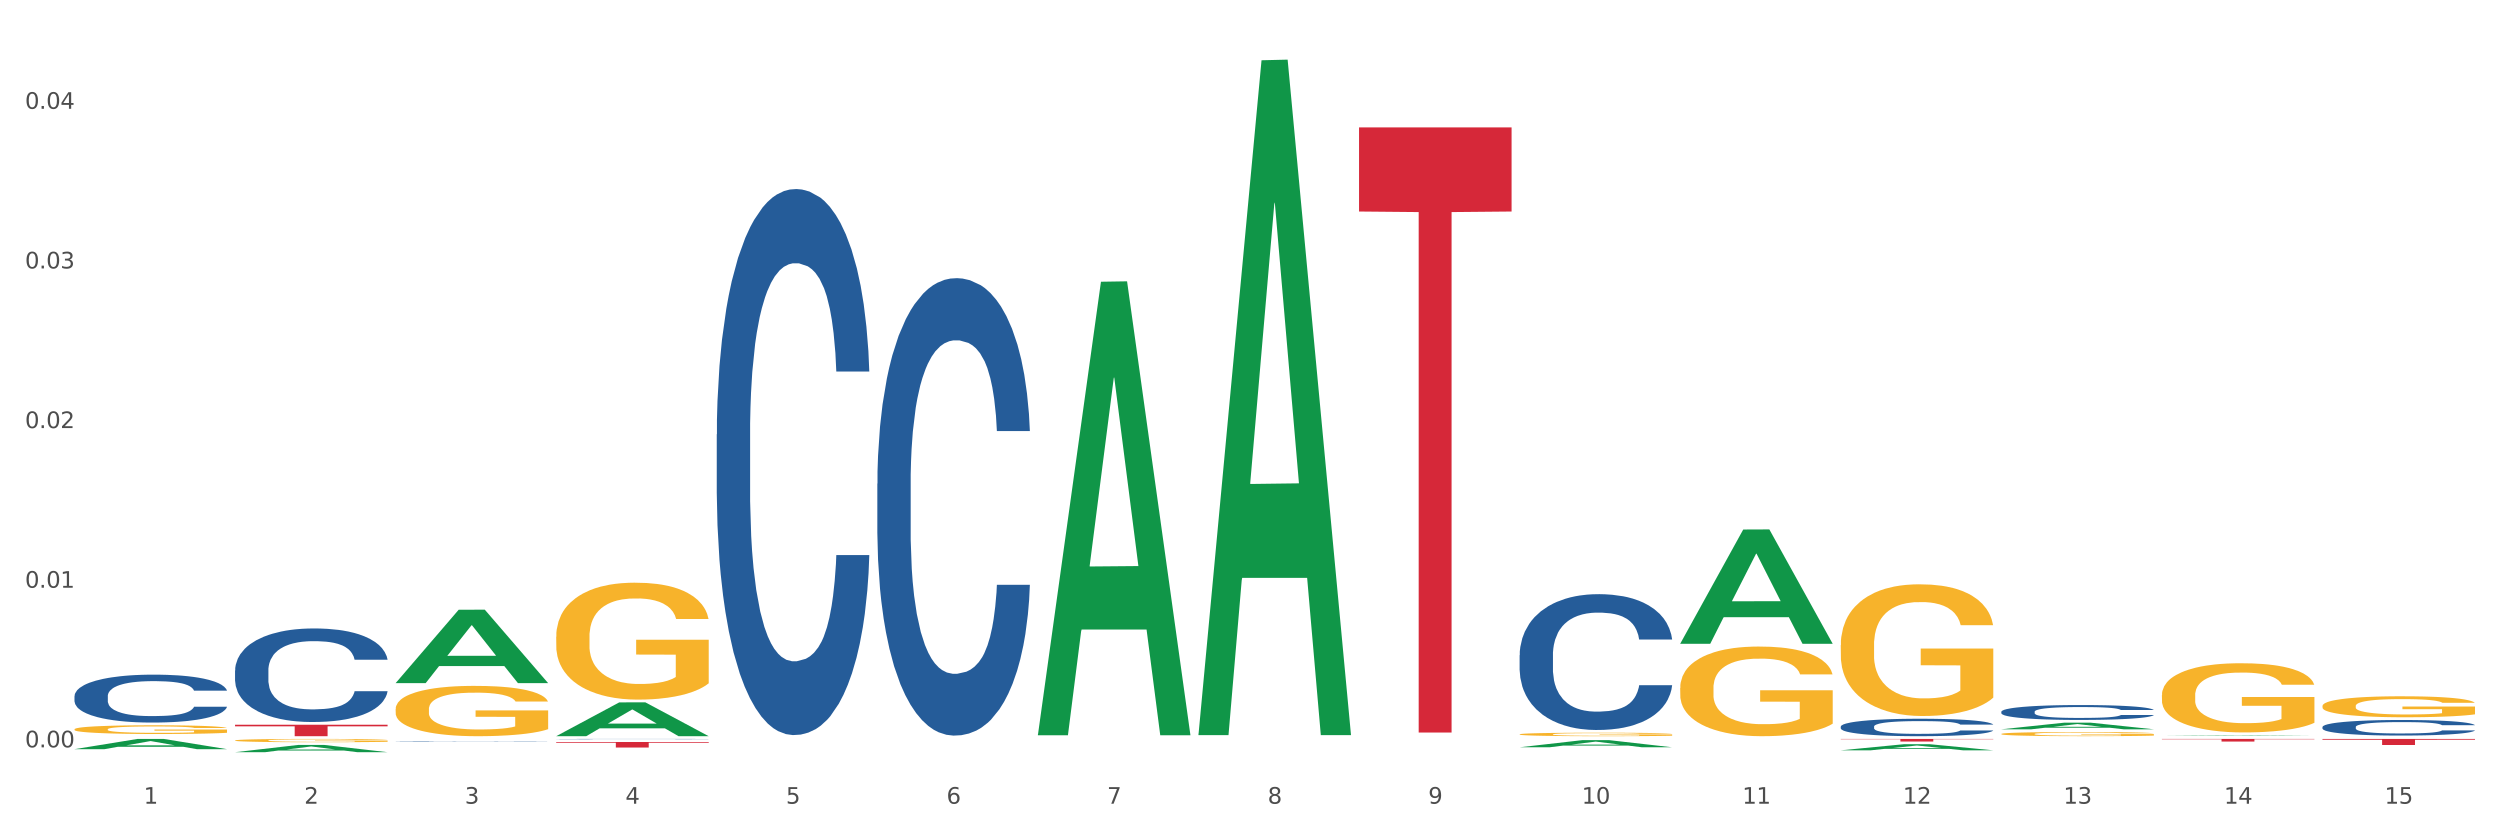 <?xml version="1.0" encoding="utf-8" standalone="no"?>
<!DOCTYPE svg PUBLIC "-//W3C//DTD SVG 1.1//EN"
  "http://www.w3.org/Graphics/SVG/1.1/DTD/svg11.dtd">
<svg xmlns:xlink="http://www.w3.org/1999/xlink" width="1080pt" height="360pt" viewBox="0 0 1080 360" xmlns="http://www.w3.org/2000/svg" version="1.1">
 <rect x="0" y="0" width="1080" height="360" fill="#333333" stroke="none"/>
 <defs>
  <style type="text/css">*{stroke-linejoin: round; stroke-linecap: butt}</style>
 </defs>
 <g id="figure_1">
  <g id="patch_1">
   <path d="M 0 360 
L 1080 360 
L 1080 0 
L 0 0 
z
" style="fill: #ffffff; stroke: #ffffff; stroke-linejoin: miter"/>
  </g>
  <g id="axes_1">
   <g id="matplotlib.axis_1">
    <g id="xtick_1">
     <g id="text_1">
      <!-- 1 -->
      <g style="fill: #4d4d4d" transform="translate(62.07 347.204) scale(0.096 -0.096)">
       <defs>
        <path id="DejaVuSans-31" d="M 794 531 
L 1825 531 
L 1825 4091 
L 703 3866 
L 703 4441 
L 1819 4666 
L 2450 4666 
L 2450 531 
L 3481 531 
L 3481 0 
L 794 0 
L 794 531 
z
" transform="scale(0.016)"/>
       </defs>
       <use xlink:href="#DejaVuSans-31"/>
      </g>
     </g>
    </g>
    <g id="xtick_2">
     <g id="text_2">
      <!-- 2 -->
      <g style="fill: #4d4d4d" transform="translate(131.436 347.204) scale(0.096 -0.096)">
       <defs>
        <path id="DejaVuSans-32" d="M 1228 531 
L 3431 531 
L 3431 0 
L 469 0 
L 469 531 
Q 828 903 1448 1529 
Q 2069 2156 2228 2338 
Q 2531 2678 2651 2914 
Q 2772 3150 2772 3378 
Q 2772 3750 2511 3984 
Q 2250 4219 1831 4219 
Q 1534 4219 1204 4116 
Q 875 4013 500 3803 
L 500 4441 
Q 881 4594 1212 4672 
Q 1544 4750 1819 4750 
Q 2544 4750 2975 4387 
Q 3406 4025 3406 3419 
Q 3406 3131 3298 2873 
Q 3191 2616 2906 2266 
Q 2828 2175 2409 1742 
Q 1991 1309 1228 531 
z
" transform="scale(0.016)"/>
       </defs>
       <use xlink:href="#DejaVuSans-32"/>
      </g>
     </g>
    </g>
    <g id="xtick_3">
     <g id="text_3">
      <!-- 3 -->
      <g style="fill: #4d4d4d" transform="translate(200.802 347.204) scale(0.096 -0.096)">
       <defs>
        <path id="DejaVuSans-33" d="M 2597 2516 
Q 3050 2419 3304 2112 
Q 3559 1806 3559 1356 
Q 3559 666 3084 287 
Q 2609 -91 1734 -91 
Q 1441 -91 1130 -33 
Q 819 25 488 141 
L 488 750 
Q 750 597 1062 519 
Q 1375 441 1716 441 
Q 2309 441 2620 675 
Q 2931 909 2931 1356 
Q 2931 1769 2642 2001 
Q 2353 2234 1838 2234 
L 1294 2234 
L 1294 2753 
L 1863 2753 
Q 2328 2753 2575 2939 
Q 2822 3125 2822 3475 
Q 2822 3834 2567 4026 
Q 2313 4219 1838 4219 
Q 1578 4219 1281 4162 
Q 984 4106 628 3988 
L 628 4550 
Q 988 4650 1302 4700 
Q 1616 4750 1894 4750 
Q 2613 4750 3031 4423 
Q 3450 4097 3450 3541 
Q 3450 3153 3228 2886 
Q 3006 2619 2597 2516 
z
" transform="scale(0.016)"/>
       </defs>
       <use xlink:href="#DejaVuSans-33"/>
      </g>
     </g>
    </g>
    <g id="xtick_4">
     <g id="text_4">
      <!-- 4 -->
      <g style="fill: #4d4d4d" transform="translate(270.169 347.204) scale(0.096 -0.096)">
       <defs>
        <path id="DejaVuSans-34" d="M 2419 4116 
L 825 1625 
L 2419 1625 
L 2419 4116 
z
M 2253 4666 
L 3047 4666 
L 3047 1625 
L 3713 1625 
L 3713 1100 
L 3047 1100 
L 3047 0 
L 2419 0 
L 2419 1100 
L 313 1100 
L 313 1709 
L 2253 4666 
z
" transform="scale(0.016)"/>
       </defs>
       <use xlink:href="#DejaVuSans-34"/>
      </g>
     </g>
    </g>
    <g id="xtick_5">
     <g id="text_5">
      <!-- 5 -->
      <g style="fill: #4d4d4d" transform="translate(339.535 347.204) scale(0.096 -0.096)">
       <defs>
        <path id="DejaVuSans-35" d="M 691 4666 
L 3169 4666 
L 3169 4134 
L 1269 4134 
L 1269 2991 
Q 1406 3038 1543 3061 
Q 1681 3084 1819 3084 
Q 2600 3084 3056 2656 
Q 3513 2228 3513 1497 
Q 3513 744 3044 326 
Q 2575 -91 1722 -91 
Q 1428 -91 1123 -41 
Q 819 9 494 109 
L 494 744 
Q 775 591 1075 516 
Q 1375 441 1709 441 
Q 2250 441 2565 725 
Q 2881 1009 2881 1497 
Q 2881 1984 2565 2268 
Q 2250 2553 1709 2553 
Q 1456 2553 1204 2497 
Q 953 2441 691 2322 
L 691 4666 
z
" transform="scale(0.016)"/>
       </defs>
       <use xlink:href="#DejaVuSans-35"/>
      </g>
     </g>
    </g>
    <g id="xtick_6">
     <g id="text_6">
      <!-- 6 -->
      <g style="fill: #4d4d4d" transform="translate(408.901 347.204) scale(0.096 -0.096)">
       <defs>
        <path id="DejaVuSans-36" d="M 2113 2584 
Q 1688 2584 1439 2293 
Q 1191 2003 1191 1497 
Q 1191 994 1439 701 
Q 1688 409 2113 409 
Q 2538 409 2786 701 
Q 3034 994 3034 1497 
Q 3034 2003 2786 2293 
Q 2538 2584 2113 2584 
z
M 3366 4563 
L 3366 3988 
Q 3128 4100 2886 4159 
Q 2644 4219 2406 4219 
Q 1781 4219 1451 3797 
Q 1122 3375 1075 2522 
Q 1259 2794 1537 2939 
Q 1816 3084 2150 3084 
Q 2853 3084 3261 2657 
Q 3669 2231 3669 1497 
Q 3669 778 3244 343 
Q 2819 -91 2113 -91 
Q 1303 -91 875 529 
Q 447 1150 447 2328 
Q 447 3434 972 4092 
Q 1497 4750 2381 4750 
Q 2619 4750 2861 4703 
Q 3103 4656 3366 4563 
z
" transform="scale(0.016)"/>
       </defs>
       <use xlink:href="#DejaVuSans-36"/>
      </g>
     </g>
    </g>
    <g id="xtick_7">
     <g id="text_7">
      <!-- 7 -->
      <g style="fill: #4d4d4d" transform="translate(478.267 347.204) scale(0.096 -0.096)">
       <defs>
        <path id="DejaVuSans-37" d="M 525 4666 
L 3525 4666 
L 3525 4397 
L 1831 0 
L 1172 0 
L 2766 4134 
L 525 4134 
L 525 4666 
z
" transform="scale(0.016)"/>
       </defs>
       <use xlink:href="#DejaVuSans-37"/>
      </g>
     </g>
    </g>
    <g id="xtick_8">
     <g id="text_8">
      <!-- 8 -->
      <g style="fill: #4d4d4d" transform="translate(547.634 347.204) scale(0.096 -0.096)">
       <defs>
        <path id="DejaVuSans-38" d="M 2034 2216 
Q 1584 2216 1326 1975 
Q 1069 1734 1069 1313 
Q 1069 891 1326 650 
Q 1584 409 2034 409 
Q 2484 409 2743 651 
Q 3003 894 3003 1313 
Q 3003 1734 2745 1975 
Q 2488 2216 2034 2216 
z
M 1403 2484 
Q 997 2584 770 2862 
Q 544 3141 544 3541 
Q 544 4100 942 4425 
Q 1341 4750 2034 4750 
Q 2731 4750 3128 4425 
Q 3525 4100 3525 3541 
Q 3525 3141 3298 2862 
Q 3072 2584 2669 2484 
Q 3125 2378 3379 2068 
Q 3634 1759 3634 1313 
Q 3634 634 3220 271 
Q 2806 -91 2034 -91 
Q 1263 -91 848 271 
Q 434 634 434 1313 
Q 434 1759 690 2068 
Q 947 2378 1403 2484 
z
M 1172 3481 
Q 1172 3119 1398 2916 
Q 1625 2713 2034 2713 
Q 2441 2713 2670 2916 
Q 2900 3119 2900 3481 
Q 2900 3844 2670 4047 
Q 2441 4250 2034 4250 
Q 1625 4250 1398 4047 
Q 1172 3844 1172 3481 
z
" transform="scale(0.016)"/>
       </defs>
       <use xlink:href="#DejaVuSans-38"/>
      </g>
     </g>
    </g>
    <g id="xtick_9">
     <g id="text_9">
      <!-- 9 -->
      <g style="fill: #4d4d4d" transform="translate(617 347.204) scale(0.096 -0.096)">
       <defs>
        <path id="DejaVuSans-39" d="M 703 97 
L 703 672 
Q 941 559 1184 500 
Q 1428 441 1663 441 
Q 2288 441 2617 861 
Q 2947 1281 2994 2138 
Q 2813 1869 2534 1725 
Q 2256 1581 1919 1581 
Q 1219 1581 811 2004 
Q 403 2428 403 3163 
Q 403 3881 828 4315 
Q 1253 4750 1959 4750 
Q 2769 4750 3195 4129 
Q 3622 3509 3622 2328 
Q 3622 1225 3098 567 
Q 2575 -91 1691 -91 
Q 1453 -91 1209 -44 
Q 966 3 703 97 
z
M 1959 2075 
Q 2384 2075 2632 2365 
Q 2881 2656 2881 3163 
Q 2881 3666 2632 3958 
Q 2384 4250 1959 4250 
Q 1534 4250 1286 3958 
Q 1038 3666 1038 3163 
Q 1038 2656 1286 2365 
Q 1534 2075 1959 2075 
z
" transform="scale(0.016)"/>
       </defs>
       <use xlink:href="#DejaVuSans-39"/>
      </g>
     </g>
    </g>
    <g id="xtick_10">
     <g id="text_10">
      <!-- 10 -->
      <g style="fill: #4d4d4d" transform="translate(683.312 347.204) scale(0.096 -0.096)">
       <defs>
        <path id="DejaVuSans-30" d="M 2034 4250 
Q 1547 4250 1301 3770 
Q 1056 3291 1056 2328 
Q 1056 1369 1301 889 
Q 1547 409 2034 409 
Q 2525 409 2770 889 
Q 3016 1369 3016 2328 
Q 3016 3291 2770 3770 
Q 2525 4250 2034 4250 
z
M 2034 4750 
Q 2819 4750 3233 4129 
Q 3647 3509 3647 2328 
Q 3647 1150 3233 529 
Q 2819 -91 2034 -91 
Q 1250 -91 836 529 
Q 422 1150 422 2328 
Q 422 3509 836 4129 
Q 1250 4750 2034 4750 
z
" transform="scale(0.016)"/>
       </defs>
       <use xlink:href="#DejaVuSans-31"/>
       <use xlink:href="#DejaVuSans-30" transform="translate(63.623 0)"/>
      </g>
     </g>
    </g>
    <g id="xtick_11">
     <g id="text_11">
      <!-- 11 -->
      <g style="fill: #4d4d4d" transform="translate(752.678 347.204) scale(0.096 -0.096)">
       <use xlink:href="#DejaVuSans-31"/>
       <use xlink:href="#DejaVuSans-31" transform="translate(63.623 0)"/>
      </g>
     </g>
    </g>
    <g id="xtick_12">
     <g id="text_12">
      <!-- 12 -->
      <g style="fill: #4d4d4d" transform="translate(822.044 347.204) scale(0.096 -0.096)">
       <use xlink:href="#DejaVuSans-31"/>
       <use xlink:href="#DejaVuSans-32" transform="translate(63.623 0)"/>
      </g>
     </g>
    </g>
    <g id="xtick_13">
     <g id="text_13">
      <!-- 13 -->
      <g style="fill: #4d4d4d" transform="translate(891.411 347.204) scale(0.096 -0.096)">
       <use xlink:href="#DejaVuSans-31"/>
       <use xlink:href="#DejaVuSans-33" transform="translate(63.623 0)"/>
      </g>
     </g>
    </g>
    <g id="xtick_14">
     <g id="text_14">
      <!-- 14 -->
      <g style="fill: #4d4d4d" transform="translate(960.777 347.204) scale(0.096 -0.096)">
       <use xlink:href="#DejaVuSans-31"/>
       <use xlink:href="#DejaVuSans-34" transform="translate(63.623 0)"/>
      </g>
     </g>
    </g>
    <g id="xtick_15">
     <g id="text_15">
      <!-- 15 -->
      <g style="fill: #4d4d4d" transform="translate(1030.143 347.204) scale(0.096 -0.096)">
       <use xlink:href="#DejaVuSans-31"/>
       <use xlink:href="#DejaVuSans-35" transform="translate(63.623 0)"/>
      </g>
     </g>
    </g>
    <g id="xtick_16"/>
    <g id="xtick_17"/>
    <g id="xtick_18"/>
    <g id="xtick_19"/>
    <g id="xtick_20"/>
    <g id="xtick_21"/>
    <g id="xtick_22"/>
    <g id="xtick_23"/>
    <g id="xtick_24"/>
    <g id="xtick_25"/>
    <g id="xtick_26"/>
    <g id="xtick_27"/>
    <g id="xtick_28"/>
    <g id="xtick_29"/>
   </g>
   <g id="matplotlib.axis_2">
    <g id="ytick_1">
     <g id="text_16">
      <!-- 0.00 -->
      <g style="fill: #4d4d4d" transform="translate(10.8 322.86) scale(0.096 -0.096)">
       <defs>
        <path id="DejaVuSans-2e" d="M 684 794 
L 1344 794 
L 1344 0 
L 684 0 
L 684 794 
z
" transform="scale(0.016)"/>
       </defs>
       <use xlink:href="#DejaVuSans-30"/>
       <use xlink:href="#DejaVuSans-2e" transform="translate(63.623 0)"/>
       <use xlink:href="#DejaVuSans-30" transform="translate(95.41 0)"/>
       <use xlink:href="#DejaVuSans-30" transform="translate(159.033 0)"/>
      </g>
     </g>
    </g>
    <g id="ytick_2">
     <g id="text_17">
      <!-- 0.01 -->
      <g style="fill: #4d4d4d" transform="translate(10.8 253.897) scale(0.096 -0.096)">
       <use xlink:href="#DejaVuSans-30"/>
       <use xlink:href="#DejaVuSans-2e" transform="translate(63.623 0)"/>
       <use xlink:href="#DejaVuSans-30" transform="translate(95.41 0)"/>
       <use xlink:href="#DejaVuSans-31" transform="translate(159.033 0)"/>
      </g>
     </g>
    </g>
    <g id="ytick_3">
     <g id="text_18">
      <!-- 0.02 -->
      <g style="fill: #4d4d4d" transform="translate(10.8 184.933) scale(0.096 -0.096)">
       <use xlink:href="#DejaVuSans-30"/>
       <use xlink:href="#DejaVuSans-2e" transform="translate(63.623 0)"/>
       <use xlink:href="#DejaVuSans-30" transform="translate(95.41 0)"/>
       <use xlink:href="#DejaVuSans-32" transform="translate(159.033 0)"/>
      </g>
     </g>
    </g>
    <g id="ytick_4">
     <g id="text_19">
      <!-- 0.03 -->
      <g style="fill: #4d4d4d" transform="translate(10.8 115.97) scale(0.096 -0.096)">
       <use xlink:href="#DejaVuSans-30"/>
       <use xlink:href="#DejaVuSans-2e" transform="translate(63.623 0)"/>
       <use xlink:href="#DejaVuSans-30" transform="translate(95.41 0)"/>
       <use xlink:href="#DejaVuSans-33" transform="translate(159.033 0)"/>
      </g>
     </g>
    </g>
    <g id="ytick_5">
     <g id="text_20">
      <!-- 0.04 -->
      <g style="fill: #4d4d4d" transform="translate(10.8 47.006) scale(0.096 -0.096)">
       <use xlink:href="#DejaVuSans-30"/>
       <use xlink:href="#DejaVuSans-2e" transform="translate(63.623 0)"/>
       <use xlink:href="#DejaVuSans-30" transform="translate(95.41 0)"/>
       <use xlink:href="#DejaVuSans-34" transform="translate(159.033 0)"/>
      </g>
     </g>
    </g>
    <g id="ytick_6"/>
    <g id="ytick_7"/>
    <g id="ytick_8"/>
    <g id="ytick_9"/>
   </g>
   <g id="PolyCollection_1">
    <path d="M 32.175 323.634 
L 32.243 323.629 
L 59.417 319.217 
L 70.695 319.213 
L 98.073 323.642 
L 85.029 323.642 
L 79.119 322.611 
L 51.061 322.611 
L 50.857 322.627 
L 45.151 323.642 
L 32.175 323.642 
L 32.175 323.634 
L 54.594 321.995 
L 75.586 321.991 
L 65.192 320.157 
L 65.056 320.149 
L 64.92 320.161 
L 54.526 321.991 
L 54.594 321.995 
L 32.175 323.634 
z
" clip-path="url(#p5c011c7311)" style="fill: #109648"/>
    <path d="M 240.274 275.064 
L 240.351 275.018 
L 240.351 273.357 
L 240.507 271.927 
L 241.285 268.466 
L 242.452 265.606 
L 243.308 264.083 
L 244.164 262.838 
L 245.175 261.592 
L 246.42 260.3 
L 248.676 258.409 
L 250.077 257.44 
L 251.788 256.425 
L 254.9 254.948 
L 257.157 254.118 
L 259.491 253.426 
L 263.303 252.595 
L 265.793 252.226 
L 268.438 251.949 
L 271.628 251.765 
L 274.04 251.719 
L 279.33 251.857 
L 283.843 252.272 
L 286.021 252.595 
L 288.822 253.149 
L 290.3 253.518 
L 292.712 254.256 
L 295.202 255.225 
L 296.913 256.056 
L 299.481 257.624 
L 301.426 259.193 
L 303.215 261.131 
L 304.149 262.469 
L 304.849 263.714 
L 305.471 265.145 
L 306.094 267.405 
L 292.089 267.405 
L 291.545 265.79 
L 290.689 264.268 
L 289.444 262.792 
L 288.355 261.869 
L 286.488 260.715 
L 284.776 259.977 
L 282.987 259.424 
L 280.808 258.962 
L 279.097 258.731 
L 276.685 258.547 
L 271.939 258.593 
L 268.749 258.962 
L 266.571 259.424 
L 265.17 259.839 
L 263.925 260.3 
L 262.525 260.946 
L 260.891 261.915 
L 259.724 262.792 
L 258.557 263.899 
L 257.623 265.006 
L 256.768 266.298 
L 256.067 267.682 
L 255.523 269.112 
L 255.056 270.866 
L 254.667 273.772 
L 254.667 280.093 
L 254.823 281.523 
L 255.212 283.415 
L 255.678 284.845 
L 256.456 286.552 
L 257.157 287.706 
L 258.479 289.367 
L 259.957 290.751 
L 261.124 291.627 
L 262.291 292.366 
L 264.314 293.381 
L 266.571 294.211 
L 268.516 294.719 
L 271.161 295.18 
L 272.95 295.364 
L 274.506 295.457 
L 278.319 295.457 
L 281.042 295.318 
L 284.076 294.995 
L 286.41 294.58 
L 288.355 294.073 
L 290.533 293.242 
L 291.934 292.458 
L 291.934 282.815 
L 274.818 282.769 
L 274.818 276.356 
L 306.172 276.356 
L 306.172 295.18 
L 304.849 296.149 
L 303.371 297.025 
L 301.815 297.81 
L 299.481 298.779 
L 296.68 299.701 
L 294.19 300.347 
L 291.545 300.901 
L 288.433 301.408 
L 284.387 301.87 
L 281.897 302.054 
L 278.785 302.193 
L 275.129 302.239 
L 271.939 302.147 
L 268.827 301.916 
L 265.559 301.501 
L 262.369 300.901 
L 259.957 300.301 
L 257.546 299.563 
L 254.978 298.594 
L 252.955 297.671 
L 251.399 296.841 
L 249.688 295.78 
L 247.82 294.396 
L 246.42 293.15 
L 245.175 291.858 
L 243.853 290.197 
L 242.919 288.767 
L 241.985 286.967 
L 241.441 285.629 
L 240.818 283.553 
L 240.351 280.647 
L 240.274 275.064 
z
" clip-path="url(#p5c011c7311)" style="fill: #f7b32b"/>
    <path d="M 656.471 317.228 
L 656.549 317.226 
L 656.549 317.177 
L 656.704 317.134 
L 657.482 317.031 
L 658.649 316.945 
L 659.505 316.9 
L 660.361 316.863 
L 661.372 316.825 
L 662.617 316.787 
L 664.874 316.73 
L 666.274 316.701 
L 667.986 316.671 
L 671.098 316.627 
L 673.354 316.602 
L 675.688 316.582 
L 679.5 316.557 
L 681.99 316.546 
L 684.635 316.538 
L 687.825 316.532 
L 690.237 316.531 
L 695.527 316.535 
L 700.04 316.547 
L 702.218 316.557 
L 705.019 316.573 
L 706.497 316.584 
L 708.909 316.606 
L 711.399 316.635 
L 713.111 316.66 
L 715.678 316.707 
L 717.623 316.754 
L 719.412 316.812 
L 720.346 316.852 
L 721.046 316.889 
L 721.669 316.932 
L 722.291 316.999 
L 708.287 316.999 
L 707.742 316.951 
L 706.886 316.905 
L 705.642 316.861 
L 704.552 316.834 
L 702.685 316.799 
L 700.973 316.777 
L 699.184 316.761 
L 697.006 316.747 
L 695.294 316.74 
L 692.882 316.735 
L 688.136 316.736 
L 684.946 316.747 
L 682.768 316.761 
L 681.367 316.773 
L 680.123 316.787 
L 678.722 316.806 
L 677.088 316.835 
L 675.921 316.861 
L 674.754 316.894 
L 673.821 316.927 
L 672.965 316.966 
L 672.265 317.007 
L 671.72 317.05 
L 671.253 317.102 
L 670.864 317.189 
L 670.864 317.378 
L 671.02 317.421 
L 671.409 317.477 
L 671.876 317.52 
L 672.654 317.571 
L 673.354 317.605 
L 674.677 317.655 
L 676.155 317.696 
L 677.322 317.722 
L 678.489 317.744 
L 680.512 317.775 
L 682.768 317.799 
L 684.713 317.814 
L 687.358 317.828 
L 689.148 317.834 
L 690.704 317.837 
L 694.516 317.837 
L 697.239 317.832 
L 700.273 317.823 
L 702.607 317.81 
L 704.552 317.795 
L 706.731 317.77 
L 708.131 317.747 
L 708.131 317.459 
L 691.015 317.458 
L 691.015 317.266 
L 722.369 317.266 
L 722.369 317.828 
L 721.046 317.857 
L 719.568 317.883 
L 718.012 317.907 
L 715.678 317.936 
L 712.877 317.963 
L 710.387 317.983 
L 707.742 317.999 
L 704.63 318.014 
L 700.584 318.028 
L 698.095 318.033 
L 694.983 318.038 
L 691.326 318.039 
L 688.136 318.036 
L 685.024 318.029 
L 681.756 318.017 
L 678.567 317.999 
L 676.155 317.981 
L 673.743 317.959 
L 671.175 317.93 
L 669.153 317.903 
L 667.597 317.878 
L 665.885 317.846 
L 664.018 317.805 
L 662.617 317.768 
L 661.372 317.729 
L 660.05 317.679 
L 659.116 317.637 
L 658.183 317.583 
L 657.638 317.543 
L 657.016 317.481 
L 656.549 317.394 
L 656.471 317.228 
z
" clip-path="url(#p5c011c7311)" style="fill: #f7b32b"/>
    <path d="M 725.837 297.205 
L 725.915 297.17 
L 725.915 295.896 
L 726.071 294.8 
L 726.849 292.147 
L 728.016 289.954 
L 728.871 288.787 
L 729.727 287.832 
L 730.739 286.877 
L 731.984 285.886 
L 734.24 284.436 
L 735.64 283.693 
L 737.352 282.915 
L 740.464 281.783 
L 742.72 281.147 
L 745.054 280.616 
L 748.866 279.979 
L 751.356 279.696 
L 754.001 279.484 
L 757.191 279.343 
L 759.603 279.307 
L 764.894 279.413 
L 769.406 279.732 
L 771.585 279.979 
L 774.385 280.404 
L 775.864 280.687 
L 778.275 281.253 
L 780.765 281.996 
L 782.477 282.632 
L 785.044 283.835 
L 786.989 285.037 
L 788.779 286.523 
L 789.712 287.549 
L 790.412 288.504 
L 791.035 289.6 
L 791.657 291.334 
L 777.653 291.334 
L 777.108 290.096 
L 776.253 288.928 
L 775.008 287.796 
L 773.919 287.089 
L 772.051 286.205 
L 770.34 285.639 
L 768.55 285.214 
L 766.372 284.861 
L 764.66 284.684 
L 762.248 284.542 
L 757.502 284.578 
L 754.313 284.861 
L 752.134 285.214 
L 750.734 285.533 
L 749.489 285.886 
L 748.088 286.382 
L 746.455 287.124 
L 745.288 287.796 
L 744.121 288.645 
L 743.187 289.494 
L 742.331 290.485 
L 741.631 291.546 
L 741.086 292.642 
L 740.62 293.986 
L 740.23 296.215 
L 740.23 301.061 
L 740.386 302.157 
L 740.775 303.607 
L 741.242 304.704 
L 742.02 306.013 
L 742.72 306.897 
L 744.043 308.17 
L 745.521 309.232 
L 746.688 309.904 
L 747.855 310.47 
L 749.878 311.248 
L 752.134 311.884 
L 754.079 312.273 
L 756.724 312.627 
L 758.514 312.769 
L 760.07 312.839 
L 763.882 312.839 
L 766.605 312.733 
L 769.639 312.486 
L 771.974 312.167 
L 773.919 311.778 
L 776.097 311.142 
L 777.497 310.54 
L 777.497 303.148 
L 760.381 303.112 
L 760.381 298.196 
L 791.735 298.196 
L 791.735 312.627 
L 790.412 313.37 
L 788.934 314.042 
L 787.378 314.643 
L 785.044 315.386 
L 782.243 316.094 
L 779.754 316.589 
L 777.108 317.013 
L 773.996 317.402 
L 769.951 317.756 
L 767.461 317.898 
L 764.349 318.004 
L 760.692 318.039 
L 757.502 317.968 
L 754.39 317.791 
L 751.123 317.473 
L 747.933 317.013 
L 745.521 316.553 
L 743.109 315.987 
L 740.542 315.245 
L 738.519 314.537 
L 736.963 313.901 
L 735.251 313.087 
L 733.384 312.026 
L 731.984 311.071 
L 730.739 310.08 
L 729.416 308.807 
L 728.482 307.711 
L 727.549 306.331 
L 727.004 305.305 
L 726.382 303.714 
L 725.915 301.485 
L 725.837 297.205 
z
" clip-path="url(#p5c011c7311)" style="fill: #f7b32b"/>
    <path d="M 795.203 278.712 
L 795.281 278.66 
L 795.281 276.789 
L 795.437 275.178 
L 796.215 271.281 
L 797.382 268.059 
L 798.238 266.344 
L 799.094 264.941 
L 800.105 263.537 
L 801.35 262.082 
L 803.606 259.952 
L 805.006 258.86 
L 806.718 257.717 
L 809.83 256.054 
L 812.086 255.119 
L 814.42 254.339 
L 818.233 253.404 
L 820.722 252.988 
L 823.368 252.676 
L 826.557 252.468 
L 828.969 252.416 
L 834.26 252.572 
L 838.772 253.04 
L 840.951 253.404 
L 843.752 254.027 
L 845.23 254.443 
L 847.642 255.274 
L 850.131 256.366 
L 851.843 257.301 
L 854.41 259.068 
L 856.355 260.835 
L 858.145 263.018 
L 859.078 264.525 
L 859.779 265.928 
L 860.401 267.539 
L 861.024 270.085 
L 847.019 270.085 
L 846.475 268.267 
L 845.619 266.552 
L 844.374 264.889 
L 843.285 263.849 
L 841.418 262.55 
L 839.706 261.719 
L 837.916 261.095 
L 835.738 260.575 
L 834.026 260.315 
L 831.615 260.108 
L 826.869 260.159 
L 823.679 260.575 
L 821.5 261.095 
L 820.1 261.563 
L 818.855 262.082 
L 817.455 262.81 
L 815.821 263.901 
L 814.654 264.889 
L 813.487 266.136 
L 812.553 267.383 
L 811.697 268.838 
L 810.997 270.397 
L 810.453 272.008 
L 809.986 273.983 
L 809.597 277.257 
L 809.597 284.377 
L 809.752 285.988 
L 810.141 288.119 
L 810.608 289.73 
L 811.386 291.652 
L 812.086 292.952 
L 813.409 294.822 
L 814.887 296.382 
L 816.054 297.369 
L 817.221 298.2 
L 819.244 299.344 
L 821.5 300.279 
L 823.445 300.851 
L 826.091 301.37 
L 827.88 301.578 
L 829.436 301.682 
L 833.248 301.682 
L 835.971 301.526 
L 839.006 301.163 
L 841.34 300.695 
L 843.285 300.123 
L 845.463 299.188 
L 846.864 298.304 
L 846.864 287.443 
L 829.747 287.391 
L 829.747 280.167 
L 861.101 280.167 
L 861.101 301.37 
L 859.779 302.462 
L 858.3 303.449 
L 856.744 304.333 
L 854.41 305.424 
L 851.61 306.463 
L 849.12 307.191 
L 846.475 307.815 
L 843.363 308.386 
L 839.317 308.906 
L 836.827 309.114 
L 833.715 309.27 
L 830.059 309.322 
L 826.869 309.218 
L 823.757 308.958 
L 820.489 308.49 
L 817.299 307.815 
L 814.887 307.139 
L 812.475 306.307 
L 809.908 305.216 
L 807.885 304.177 
L 806.329 303.241 
L 804.617 302.046 
L 802.75 300.487 
L 801.35 299.084 
L 800.105 297.629 
L 798.782 295.758 
L 797.849 294.147 
L 796.915 292.12 
L 796.37 290.613 
L 795.748 288.274 
L 795.281 285 
L 795.203 278.712 
z
" clip-path="url(#p5c011c7311)" style="fill: #f7b32b"/>
    <path d="M 864.57 317.062 
L 864.647 317.061 
L 864.647 317.002 
L 864.803 316.951 
L 865.581 316.828 
L 866.748 316.727 
L 867.604 316.673 
L 868.46 316.629 
L 869.471 316.585 
L 870.716 316.539 
L 872.972 316.472 
L 874.373 316.437 
L 876.084 316.401 
L 879.196 316.349 
L 881.453 316.319 
L 883.787 316.295 
L 887.599 316.265 
L 890.089 316.252 
L 892.734 316.242 
L 895.924 316.236 
L 898.336 316.234 
L 903.626 316.239 
L 908.139 316.254 
L 910.317 316.265 
L 913.118 316.285 
L 914.596 316.298 
L 917.008 316.324 
L 919.498 316.359 
L 921.209 316.388 
L 923.777 316.444 
L 925.722 316.499 
L 927.511 316.568 
L 928.445 316.616 
L 929.145 316.66 
L 929.767 316.711 
L 930.39 316.791 
L 916.385 316.791 
L 915.841 316.733 
L 914.985 316.679 
L 913.74 316.627 
L 912.651 316.594 
L 910.784 316.553 
L 909.072 316.527 
L 907.283 316.508 
L 905.104 316.491 
L 903.393 316.483 
L 900.981 316.477 
L 896.235 316.478 
L 893.045 316.491 
L 890.867 316.508 
L 889.466 316.522 
L 888.221 316.539 
L 886.821 316.562 
L 885.187 316.596 
L 884.02 316.627 
L 882.853 316.666 
L 881.919 316.706 
L 881.064 316.751 
L 880.363 316.801 
L 879.819 316.851 
L 879.352 316.913 
L 878.963 317.017 
L 878.963 317.241 
L 879.119 317.292 
L 879.508 317.359 
L 879.974 317.409 
L 880.752 317.47 
L 881.453 317.511 
L 882.775 317.57 
L 884.253 317.619 
L 885.42 317.65 
L 886.587 317.676 
L 888.61 317.712 
L 890.867 317.742 
L 892.812 317.76 
L 895.457 317.776 
L 897.246 317.783 
L 898.802 317.786 
L 902.615 317.786 
L 905.338 317.781 
L 908.372 317.769 
L 910.706 317.755 
L 912.651 317.737 
L 914.829 317.707 
L 916.23 317.679 
L 916.23 317.337 
L 899.114 317.336 
L 899.114 317.108 
L 930.468 317.108 
L 930.468 317.776 
L 929.145 317.81 
L 927.667 317.841 
L 926.111 317.869 
L 923.777 317.904 
L 920.976 317.936 
L 918.486 317.959 
L 915.841 317.979 
L 912.729 317.997 
L 908.683 318.013 
L 906.193 318.02 
L 903.081 318.025 
L 899.425 318.026 
L 896.235 318.023 
L 893.123 318.015 
L 889.855 318 
L 886.665 317.979 
L 884.253 317.958 
L 881.842 317.931 
L 879.274 317.897 
L 877.251 317.864 
L 875.695 317.835 
L 873.984 317.797 
L 872.116 317.748 
L 870.716 317.704 
L 869.471 317.658 
L 868.149 317.599 
L 867.215 317.548 
L 866.281 317.485 
L 865.737 317.437 
L 865.114 317.364 
L 864.647 317.26 
L 864.57 317.062 
z
" clip-path="url(#p5c011c7311)" style="fill: #f7b32b"/>
    <path d="M 933.936 300.334 
L 934.014 300.306 
L 934.014 299.324 
L 934.169 298.477 
L 934.947 296.43 
L 936.114 294.738 
L 936.97 293.837 
L 937.826 293.1 
L 938.837 292.363 
L 940.082 291.599 
L 942.338 290.48 
L 943.739 289.906 
L 945.45 289.306 
L 948.563 288.432 
L 950.819 287.941 
L 953.153 287.532 
L 956.965 287.04 
L 959.455 286.822 
L 962.1 286.658 
L 965.29 286.549 
L 967.702 286.522 
L 972.992 286.604 
L 977.505 286.849 
L 979.683 287.04 
L 982.484 287.368 
L 983.962 287.586 
L 986.374 288.023 
L 988.864 288.596 
L 990.575 289.087 
L 993.143 290.016 
L 995.088 290.944 
L 996.877 292.09 
L 997.811 292.882 
L 998.511 293.619 
L 999.134 294.465 
L 999.756 295.802 
L 985.752 295.802 
L 985.207 294.847 
L 984.351 293.946 
L 983.106 293.073 
L 982.017 292.527 
L 980.15 291.844 
L 978.438 291.408 
L 976.649 291.08 
L 974.47 290.807 
L 972.759 290.671 
L 970.347 290.561 
L 965.601 290.589 
L 962.411 290.807 
L 960.233 291.08 
L 958.832 291.326 
L 957.588 291.599 
L 956.187 291.981 
L 954.553 292.554 
L 953.386 293.073 
L 952.219 293.728 
L 951.286 294.383 
L 950.43 295.147 
L 949.73 295.966 
L 949.185 296.812 
L 948.718 297.85 
L 948.329 299.569 
L 948.329 303.309 
L 948.485 304.155 
L 948.874 305.274 
L 949.341 306.12 
L 950.119 307.13 
L 950.819 307.813 
L 952.141 308.795 
L 953.62 309.614 
L 954.787 310.133 
L 955.954 310.57 
L 957.977 311.17 
L 960.233 311.661 
L 962.178 311.962 
L 964.823 312.235 
L 966.613 312.344 
L 968.169 312.398 
L 971.981 312.398 
L 974.704 312.317 
L 977.738 312.126 
L 980.072 311.88 
L 982.017 311.58 
L 984.196 311.088 
L 985.596 310.624 
L 985.596 304.919 
L 968.48 304.892 
L 968.48 301.098 
L 999.834 301.098 
L 999.834 312.235 
L 998.511 312.808 
L 997.033 313.327 
L 995.477 313.791 
L 993.143 314.364 
L 990.342 314.91 
L 987.852 315.292 
L 985.207 315.619 
L 982.095 315.92 
L 978.049 316.193 
L 975.56 316.302 
L 972.448 316.384 
L 968.791 316.411 
L 965.601 316.356 
L 962.489 316.22 
L 959.221 315.974 
L 956.032 315.619 
L 953.62 315.265 
L 951.208 314.828 
L 948.64 314.255 
L 946.618 313.709 
L 945.061 313.217 
L 943.35 312.59 
L 941.483 311.771 
L 940.082 311.034 
L 938.837 310.269 
L 937.515 309.287 
L 936.581 308.441 
L 935.648 307.376 
L 935.103 306.584 
L 934.48 305.356 
L 934.014 303.636 
L 933.936 300.334 
z
" clip-path="url(#p5c011c7311)" style="fill: #f7b32b"/>
    <path d="M 1003.302 304.982 
L 1003.38 304.974 
L 1003.38 304.676 
L 1003.535 304.419 
L 1004.314 303.798 
L 1005.481 303.285 
L 1006.336 303.012 
L 1007.192 302.788 
L 1008.204 302.564 
L 1009.448 302.333 
L 1011.705 301.993 
L 1013.105 301.819 
L 1014.817 301.637 
L 1017.929 301.372 
L 1020.185 301.223 
L 1022.519 301.099 
L 1026.331 300.95 
L 1028.821 300.884 
L 1031.466 300.834 
L 1034.656 300.801 
L 1037.068 300.793 
L 1042.358 300.817 
L 1046.871 300.892 
L 1049.049 300.95 
L 1051.85 301.049 
L 1053.328 301.115 
L 1055.74 301.248 
L 1058.23 301.422 
L 1059.942 301.571 
L 1062.509 301.852 
L 1064.454 302.134 
L 1066.244 302.482 
L 1067.177 302.722 
L 1067.877 302.945 
L 1068.5 303.202 
L 1069.122 303.608 
L 1055.118 303.608 
L 1054.573 303.318 
L 1053.717 303.045 
L 1052.473 302.78 
L 1051.383 302.614 
L 1049.516 302.407 
L 1047.805 302.275 
L 1046.015 302.175 
L 1043.837 302.093 
L 1042.125 302.051 
L 1039.713 302.018 
L 1034.967 302.026 
L 1031.777 302.093 
L 1029.599 302.175 
L 1028.199 302.25 
L 1026.954 302.333 
L 1025.553 302.449 
L 1023.919 302.622 
L 1022.752 302.78 
L 1021.585 302.978 
L 1020.652 303.177 
L 1019.796 303.409 
L 1019.096 303.657 
L 1018.551 303.914 
L 1018.084 304.229 
L 1017.695 304.75 
L 1017.695 305.885 
L 1017.851 306.141 
L 1018.24 306.481 
L 1018.707 306.738 
L 1019.485 307.044 
L 1020.185 307.251 
L 1021.508 307.549 
L 1022.986 307.797 
L 1024.153 307.955 
L 1025.32 308.087 
L 1027.343 308.269 
L 1029.599 308.418 
L 1031.544 308.509 
L 1034.189 308.592 
L 1035.979 308.625 
L 1037.535 308.642 
L 1041.347 308.642 
L 1044.07 308.617 
L 1047.104 308.559 
L 1049.438 308.485 
L 1051.383 308.394 
L 1053.562 308.245 
L 1054.962 308.104 
L 1054.962 306.373 
L 1037.846 306.365 
L 1037.846 305.214 
L 1069.2 305.214 
L 1069.2 308.592 
L 1067.877 308.766 
L 1066.399 308.923 
L 1064.843 309.064 
L 1062.509 309.238 
L 1059.708 309.404 
L 1057.219 309.52 
L 1054.573 309.619 
L 1051.461 309.71 
L 1047.416 309.793 
L 1044.926 309.826 
L 1041.814 309.851 
L 1038.157 309.859 
L 1034.967 309.843 
L 1031.855 309.801 
L 1028.588 309.727 
L 1025.398 309.619 
L 1022.986 309.511 
L 1020.574 309.379 
L 1018.007 309.205 
L 1015.984 309.039 
L 1014.428 308.89 
L 1012.716 308.7 
L 1010.849 308.452 
L 1009.448 308.228 
L 1008.204 307.996 
L 1006.881 307.698 
L 1005.947 307.441 
L 1005.014 307.118 
L 1004.469 306.878 
L 1003.847 306.506 
L 1003.38 305.984 
L 1003.302 304.982 
z
" clip-path="url(#p5c011c7311)" style="fill: #f7b32b"/>
    <path d="M 933.936 319.213 
L 999.834 319.213 
L 999.834 319.371 
L 973.912 319.372 
L 973.912 320.353 
L 959.702 320.353 
L 959.702 319.372 
L 933.936 319.371 
L 933.936 319.214 
L 933.936 319.213 
z
" clip-path="url(#p5c011c7311)" style="fill: #d62839"/>
    <path d="M 795.203 319.213 
L 861.101 319.213 
L 861.101 319.368 
L 835.179 319.369 
L 835.179 320.329 
L 820.969 320.329 
L 820.969 319.369 
L 795.203 319.368 
L 795.203 319.214 
L 795.203 319.213 
z
" clip-path="url(#p5c011c7311)" style="fill: #d62839"/>
    <path d="M 587.105 55.049 
L 653.003 55.049 
L 653.003 91.375 
L 627.081 91.62 
L 627.081 316.445 
L 612.871 316.445 
L 612.871 91.62 
L 587.105 91.375 
L 587.105 55.295 
L 587.105 55.049 
z
" clip-path="url(#p5c011c7311)" style="fill: #d62839"/>
    <path d="M 240.274 320.541 
L 306.172 320.541 
L 306.172 320.872 
L 280.25 320.874 
L 280.25 322.92 
L 266.039 322.92 
L 266.039 320.874 
L 240.274 320.872 
L 240.274 320.543 
L 240.274 320.541 
z
" clip-path="url(#p5c011c7311)" style="fill: #d62839"/>
    <path d="M 101.541 313.085 
L 167.439 313.085 
L 167.439 313.774 
L 141.517 313.778 
L 141.517 318.039 
L 127.307 318.039 
L 127.307 313.778 
L 101.541 313.774 
L 101.541 313.09 
L 101.541 313.085 
z
" clip-path="url(#p5c011c7311)" style="fill: #d62839"/>
    <path d="M 32.175 315.062 
L 32.253 315.059 
L 32.253 314.935 
L 32.408 314.828 
L 33.186 314.57 
L 34.353 314.357 
L 35.209 314.243 
L 36.065 314.15 
L 37.076 314.057 
L 38.321 313.961 
L 40.578 313.82 
L 41.978 313.748 
L 43.69 313.672 
L 46.802 313.562 
L 49.058 313.5 
L 51.392 313.448 
L 55.204 313.386 
L 57.694 313.359 
L 60.339 313.338 
L 63.529 313.324 
L 65.941 313.321 
L 71.231 313.331 
L 75.744 313.362 
L 77.922 313.386 
L 80.723 313.427 
L 82.201 313.455 
L 84.613 313.51 
L 87.103 313.582 
L 88.815 313.644 
L 91.382 313.761 
L 93.327 313.878 
L 95.116 314.023 
L 96.05 314.123 
L 96.75 314.216 
L 97.373 314.322 
L 97.995 314.491 
L 83.991 314.491 
L 83.446 314.37 
L 82.59 314.257 
L 81.346 314.147 
L 80.256 314.078 
L 78.389 313.992 
L 76.677 313.937 
L 74.888 313.896 
L 72.71 313.861 
L 70.998 313.844 
L 68.586 313.83 
L 63.84 313.834 
L 60.65 313.861 
L 58.472 313.896 
L 57.071 313.926 
L 55.827 313.961 
L 54.426 314.009 
L 52.792 314.081 
L 51.625 314.147 
L 50.458 314.229 
L 49.525 314.312 
L 48.669 314.408 
L 47.969 314.512 
L 47.424 314.618 
L 46.957 314.749 
L 46.568 314.966 
L 46.568 315.437 
L 46.724 315.544 
L 47.113 315.685 
L 47.58 315.792 
L 48.358 315.919 
L 49.058 316.005 
L 50.381 316.129 
L 51.859 316.232 
L 53.026 316.298 
L 54.193 316.353 
L 56.216 316.429 
L 58.472 316.491 
L 60.417 316.528 
L 63.062 316.563 
L 64.852 316.577 
L 66.408 316.584 
L 70.22 316.584 
L 72.943 316.573 
L 75.977 316.549 
L 78.311 316.518 
L 80.256 316.48 
L 82.435 316.418 
L 83.835 316.36 
L 83.835 315.64 
L 66.719 315.637 
L 66.719 315.159 
L 98.073 315.159 
L 98.073 316.563 
L 96.75 316.635 
L 95.272 316.701 
L 93.716 316.759 
L 91.382 316.831 
L 88.581 316.9 
L 86.091 316.948 
L 83.446 316.99 
L 80.334 317.027 
L 76.288 317.062 
L 73.799 317.076 
L 70.687 317.086 
L 67.03 317.089 
L 63.84 317.083 
L 60.728 317.065 
L 57.461 317.034 
L 54.271 316.99 
L 51.859 316.945 
L 49.447 316.89 
L 46.879 316.818 
L 44.857 316.749 
L 43.301 316.687 
L 41.589 316.608 
L 39.722 316.504 
L 38.321 316.411 
L 37.076 316.315 
L 35.754 316.191 
L 34.82 316.084 
L 33.887 315.95 
L 33.342 315.85 
L 32.72 315.696 
L 32.253 315.479 
L 32.175 315.062 
z
" clip-path="url(#p5c011c7311)" style="fill: #f7b32b"/>
    <path d="M 32.175 300.747 
L 32.253 300.728 
L 32.253 300.198 
L 32.487 299.48 
L 33.343 298.156 
L 34.434 297.154 
L 36.303 295.982 
L 37.316 295.491 
L 38.64 294.942 
L 41.366 294.054 
L 44.482 293.297 
L 46.663 292.882 
L 48.299 292.617 
L 51.96 292.144 
L 54.063 291.936 
L 56.244 291.766 
L 58.114 291.653 
L 61.229 291.52 
L 63.722 291.464 
L 66.604 291.445 
L 69.019 291.464 
L 72.212 291.539 
L 76.886 291.766 
L 78.677 291.898 
L 81.092 292.125 
L 83.585 292.428 
L 85.61 292.73 
L 87.947 293.165 
L 90.361 293.732 
L 92.698 294.451 
L 94.334 295.112 
L 95.658 295.812 
L 96.827 296.663 
L 97.683 297.589 
L 98.073 298.364 
L 83.818 298.364 
L 83.429 297.665 
L 82.65 296.909 
L 81.871 296.398 
L 81.014 295.982 
L 79.69 295.51 
L 78.522 295.207 
L 76.574 294.848 
L 74.783 294.621 
L 73.303 294.489 
L 71.511 294.375 
L 67.694 294.262 
L 64.968 294.262 
L 63.255 294.3 
L 61.151 294.394 
L 59.36 294.526 
L 57.257 294.753 
L 55.621 294.999 
L 53.985 295.32 
L 53.05 295.547 
L 51.648 295.963 
L 50.714 296.304 
L 49.467 296.89 
L 48.766 297.306 
L 47.52 298.383 
L 46.975 299.177 
L 46.741 299.726 
L 46.585 300.331 
L 46.585 303.28 
L 47.053 304.603 
L 47.442 305.171 
L 48.065 305.813 
L 49.234 306.645 
L 50.947 307.458 
L 52.739 308.044 
L 54.219 308.404 
L 55.621 308.668 
L 57.023 308.876 
L 58.737 309.065 
L 60.139 309.179 
L 62.242 309.292 
L 64.734 309.349 
L 66.682 309.349 
L 70.654 309.254 
L 72.446 309.16 
L 74.16 309.027 
L 76.029 308.819 
L 77.509 308.593 
L 78.366 308.422 
L 79.768 308.063 
L 80.858 307.685 
L 81.793 307.25 
L 82.416 306.872 
L 83.117 306.305 
L 83.663 305.662 
L 83.818 305.322 
L 98.073 305.322 
L 97.761 306.002 
L 97.216 306.664 
L 96.126 307.553 
L 95.269 308.063 
L 93.945 308.687 
L 92.542 309.216 
L 90.595 309.803 
L 88.804 310.237 
L 86.934 310.616 
L 84.909 310.956 
L 81.248 311.429 
L 79.924 311.561 
L 77.12 311.788 
L 74.939 311.92 
L 71.745 312.052 
L 68.473 312.128 
L 65.046 312.147 
L 62.008 312.109 
L 58.659 311.996 
L 56.556 311.882 
L 54.219 311.712 
L 51.493 311.447 
L 48.922 311.126 
L 46.507 310.748 
L 44.248 310.313 
L 42.145 309.821 
L 39.419 309.009 
L 37.394 308.214 
L 35.914 307.477 
L 34.901 306.853 
L 33.889 306.059 
L 33.343 305.511 
L 32.487 304.187 
L 32.175 302.959 
L 32.175 300.747 
z
" clip-path="url(#p5c011c7311)" style="fill: #255c99"/>
    <path d="M 101.541 289.65 
L 101.619 289.613 
L 101.619 288.579 
L 101.853 287.176 
L 102.71 284.592 
L 103.8 282.635 
L 105.67 280.346 
L 106.682 279.387 
L 108.006 278.316 
L 110.733 276.581 
L 113.848 275.104 
L 116.029 274.292 
L 117.665 273.775 
L 121.326 272.852 
L 123.429 272.446 
L 125.61 272.114 
L 127.48 271.892 
L 130.595 271.634 
L 133.088 271.523 
L 135.97 271.486 
L 138.385 271.523 
L 141.578 271.671 
L 146.252 272.114 
L 148.044 272.372 
L 150.458 272.815 
L 152.951 273.406 
L 154.976 273.997 
L 157.313 274.846 
L 159.728 275.953 
L 162.064 277.356 
L 163.7 278.648 
L 165.024 280.014 
L 166.193 281.676 
L 167.05 283.485 
L 167.439 284.998 
L 153.185 284.998 
L 152.795 283.632 
L 152.016 282.155 
L 151.237 281.159 
L 150.38 280.346 
L 149.056 279.424 
L 147.888 278.833 
L 145.941 278.131 
L 144.149 277.688 
L 142.669 277.43 
L 140.877 277.208 
L 137.061 276.987 
L 134.334 276.987 
L 132.621 277.061 
L 130.518 277.245 
L 128.726 277.504 
L 126.623 277.947 
L 124.987 278.427 
L 123.351 279.054 
L 122.417 279.497 
L 121.015 280.31 
L 120.08 280.974 
L 118.834 282.119 
L 118.133 282.931 
L 116.886 285.035 
L 116.341 286.586 
L 116.107 287.656 
L 115.952 288.838 
L 115.952 294.597 
L 116.419 297.181 
L 116.808 298.289 
L 117.431 299.544 
L 118.6 301.168 
L 120.314 302.756 
L 122.105 303.9 
L 123.585 304.602 
L 124.987 305.118 
L 126.389 305.525 
L 128.103 305.894 
L 129.505 306.115 
L 131.608 306.337 
L 134.101 306.447 
L 136.048 306.447 
L 140.021 306.263 
L 141.812 306.078 
L 143.526 305.82 
L 145.395 305.414 
L 146.875 304.971 
L 147.732 304.639 
L 149.134 303.937 
L 150.225 303.199 
L 151.159 302.35 
L 151.783 301.611 
L 152.484 300.504 
L 153.029 299.248 
L 153.185 298.584 
L 167.439 298.584 
L 167.128 299.913 
L 166.582 301.205 
L 165.492 302.94 
L 164.635 303.937 
L 163.311 305.155 
L 161.909 306.189 
L 159.961 307.334 
L 158.17 308.183 
L 156.3 308.921 
L 154.275 309.586 
L 150.614 310.508 
L 149.29 310.767 
L 146.486 311.21 
L 144.305 311.468 
L 141.111 311.727 
L 137.84 311.874 
L 134.412 311.911 
L 131.374 311.838 
L 128.025 311.616 
L 125.922 311.394 
L 123.585 311.062 
L 120.859 310.545 
L 118.288 309.918 
L 115.874 309.179 
L 113.615 308.33 
L 111.512 307.37 
L 108.785 305.783 
L 106.76 304.232 
L 105.28 302.793 
L 104.267 301.574 
L 103.255 300.024 
L 102.71 298.953 
L 101.853 296.369 
L 101.541 293.969 
L 101.541 289.65 
z
" clip-path="url(#p5c011c7311)" style="fill: #255c99"/>
    <path d="M 170.907 320.332 
L 170.985 320.331 
L 170.985 320.326 
L 171.219 320.319 
L 172.076 320.306 
L 173.166 320.296 
L 175.036 320.284 
L 176.048 320.279 
L 177.373 320.274 
L 180.099 320.265 
L 183.215 320.257 
L 185.396 320.253 
L 187.031 320.25 
L 190.692 320.246 
L 192.796 320.243 
L 194.977 320.242 
L 196.846 320.241 
L 199.962 320.239 
L 202.454 320.239 
L 205.336 320.239 
L 207.751 320.239 
L 210.945 320.239 
L 215.618 320.242 
L 217.41 320.243 
L 219.825 320.245 
L 222.317 320.248 
L 224.342 320.251 
L 226.679 320.256 
L 229.094 320.261 
L 231.431 320.269 
L 233.066 320.275 
L 234.391 320.282 
L 235.559 320.291 
L 236.416 320.3 
L 236.805 320.308 
L 222.551 320.308 
L 222.161 320.301 
L 221.382 320.293 
L 220.604 320.288 
L 219.747 320.284 
L 218.422 320.279 
L 217.254 320.276 
L 215.307 320.273 
L 213.515 320.27 
L 212.035 320.269 
L 210.244 320.268 
L 206.427 320.267 
L 203.701 320.267 
L 201.987 320.267 
L 199.884 320.268 
L 198.092 320.269 
L 195.989 320.272 
L 194.353 320.274 
L 192.718 320.277 
L 191.783 320.28 
L 190.381 320.284 
L 189.446 320.287 
L 188.2 320.293 
L 187.499 320.297 
L 186.252 320.308 
L 185.707 320.316 
L 185.474 320.321 
L 185.318 320.327 
L 185.318 320.357 
L 185.785 320.37 
L 186.175 320.376 
L 186.798 320.382 
L 187.966 320.391 
L 189.68 320.399 
L 191.471 320.405 
L 192.951 320.408 
L 194.353 320.411 
L 195.755 320.413 
L 197.469 320.415 
L 198.871 320.416 
L 200.974 320.417 
L 203.467 320.418 
L 205.414 320.418 
L 209.387 320.417 
L 211.178 320.416 
L 212.892 320.415 
L 214.761 320.412 
L 216.241 320.41 
L 217.098 320.408 
L 218.5 320.405 
L 219.591 320.401 
L 220.526 320.397 
L 221.149 320.393 
L 221.85 320.387 
L 222.395 320.381 
L 222.551 320.377 
L 236.805 320.377 
L 236.494 320.384 
L 235.949 320.391 
L 234.858 320.4 
L 234.001 320.405 
L 232.677 320.411 
L 231.275 320.416 
L 229.328 320.422 
L 227.536 320.427 
L 225.667 320.43 
L 223.641 320.434 
L 219.98 320.439 
L 218.656 320.44 
L 215.852 320.442 
L 213.671 320.444 
L 210.477 320.445 
L 207.206 320.446 
L 203.779 320.446 
L 200.741 320.445 
L 197.391 320.444 
L 195.288 320.443 
L 192.951 320.441 
L 190.225 320.439 
L 187.655 320.436 
L 185.24 320.432 
L 182.981 320.427 
L 180.878 320.422 
L 178.152 320.414 
L 176.126 320.406 
L 174.646 320.399 
L 173.634 320.393 
L 172.621 320.385 
L 172.076 320.379 
L 171.219 320.366 
L 170.907 320.354 
L 170.907 320.332 
z
" clip-path="url(#p5c011c7311)" style="fill: #255c99"/>
    <path d="M 240.274 319.282 
L 240.352 319.282 
L 240.352 319.278 
L 240.585 319.273 
L 241.442 319.263 
L 242.533 319.255 
L 244.402 319.247 
L 245.415 319.243 
L 246.739 319.239 
L 249.465 319.232 
L 252.581 319.227 
L 254.762 319.224 
L 256.398 319.222 
L 260.059 319.218 
L 262.162 319.216 
L 264.343 319.215 
L 266.212 319.214 
L 269.328 319.213 
L 271.821 319.213 
L 274.703 319.213 
L 277.117 319.213 
L 280.311 319.214 
L 284.985 319.215 
L 286.776 319.216 
L 289.191 319.218 
L 291.683 319.22 
L 293.709 319.222 
L 296.045 319.226 
L 298.46 319.23 
L 300.797 319.235 
L 302.433 319.24 
L 303.757 319.245 
L 304.925 319.252 
L 305.782 319.259 
L 306.172 319.264 
L 291.917 319.264 
L 291.528 319.259 
L 290.749 319.254 
L 289.97 319.25 
L 289.113 319.247 
L 287.789 319.243 
L 286.62 319.241 
L 284.673 319.238 
L 282.881 319.237 
L 281.401 319.236 
L 279.61 319.235 
L 275.793 319.234 
L 273.067 319.234 
L 271.353 319.234 
L 269.25 319.235 
L 267.458 319.236 
L 265.355 319.238 
L 263.72 319.239 
L 262.084 319.242 
L 261.149 319.243 
L 259.747 319.247 
L 258.812 319.249 
L 257.566 319.253 
L 256.865 319.257 
L 255.619 319.265 
L 255.073 319.271 
L 254.84 319.275 
L 254.684 319.279 
L 254.684 319.301 
L 255.151 319.311 
L 255.541 319.315 
L 256.164 319.32 
L 257.332 319.326 
L 259.046 319.332 
L 260.838 319.337 
L 262.318 319.339 
L 263.72 319.341 
L 265.122 319.343 
L 266.835 319.344 
L 268.237 319.345 
L 270.341 319.346 
L 272.833 319.346 
L 274.78 319.346 
L 278.753 319.346 
L 280.545 319.345 
L 282.258 319.344 
L 284.128 319.343 
L 285.608 319.341 
L 286.465 319.34 
L 287.867 319.337 
L 288.957 319.334 
L 289.892 319.331 
L 290.515 319.328 
L 291.216 319.324 
L 291.761 319.319 
L 291.917 319.316 
L 306.172 319.316 
L 305.86 319.322 
L 305.315 319.326 
L 304.224 319.333 
L 303.367 319.337 
L 302.043 319.342 
L 300.641 319.346 
L 298.694 319.35 
L 296.902 319.353 
L 295.033 319.356 
L 293.008 319.358 
L 289.347 319.362 
L 288.022 319.363 
L 285.218 319.365 
L 283.037 319.366 
L 279.844 319.367 
L 276.572 319.367 
L 273.145 319.367 
L 270.107 319.367 
L 266.757 319.366 
L 264.654 319.365 
L 262.318 319.364 
L 259.591 319.362 
L 257.021 319.36 
L 254.606 319.357 
L 252.347 319.354 
L 250.244 319.35 
L 247.518 319.344 
L 245.493 319.338 
L 244.013 319.333 
L 243 319.328 
L 241.987 319.322 
L 241.442 319.318 
L 240.585 319.308 
L 240.274 319.299 
L 240.274 319.282 
z
" clip-path="url(#p5c011c7311)" style="fill: #255c99"/>
    <path d="M 309.64 187.654 
L 309.718 187.438 
L 309.718 181.406 
L 309.951 173.22 
L 310.808 158.14 
L 311.899 146.722 
L 313.768 133.365 
L 314.781 127.764 
L 316.105 121.516 
L 318.831 111.391 
L 321.947 102.774 
L 324.128 98.034 
L 325.764 95.018 
L 329.425 89.633 
L 331.528 87.263 
L 333.709 85.324 
L 335.578 84.031 
L 338.694 82.523 
L 341.187 81.877 
L 344.069 81.662 
L 346.484 81.877 
L 349.677 82.739 
L 354.351 85.324 
L 356.142 86.832 
L 358.557 89.417 
L 361.05 92.864 
L 363.075 96.311 
L 365.412 101.266 
L 367.826 107.729 
L 370.163 115.915 
L 371.799 123.455 
L 373.123 131.426 
L 374.291 141.121 
L 375.148 151.677 
L 375.538 160.509 
L 361.283 160.509 
L 360.894 152.538 
L 360.115 143.921 
L 359.336 138.105 
L 358.479 133.365 
L 357.155 127.979 
L 355.987 124.532 
L 354.039 120.439 
L 352.248 117.854 
L 350.768 116.346 
L 348.976 115.053 
L 345.159 113.761 
L 342.433 113.761 
L 340.719 114.192 
L 338.616 115.269 
L 336.825 116.777 
L 334.722 119.362 
L 333.086 122.163 
L 331.45 125.825 
L 330.515 128.41 
L 329.113 133.15 
L 328.179 137.027 
L 326.932 143.706 
L 326.231 148.445 
L 324.985 160.725 
L 324.44 169.773 
L 324.206 176.02 
L 324.05 182.914 
L 324.05 216.522 
L 324.518 231.602 
L 324.907 238.065 
L 325.53 245.389 
L 326.699 254.868 
L 328.412 264.132 
L 330.204 270.81 
L 331.684 274.903 
L 333.086 277.919 
L 334.488 280.289 
L 336.202 282.443 
L 337.604 283.736 
L 339.707 285.029 
L 342.199 285.675 
L 344.147 285.675 
L 348.119 284.598 
L 349.911 283.521 
L 351.624 282.013 
L 353.494 279.643 
L 354.974 277.058 
L 355.831 275.119 
L 357.233 271.026 
L 358.323 266.717 
L 359.258 261.762 
L 359.881 257.453 
L 360.582 250.99 
L 361.127 243.666 
L 361.283 239.788 
L 375.538 239.788 
L 375.226 247.544 
L 374.681 255.084 
L 373.59 265.209 
L 372.734 271.026 
L 371.409 278.135 
L 370.007 284.167 
L 368.06 290.845 
L 366.268 295.8 
L 364.399 300.109 
L 362.374 303.987 
L 358.713 309.372 
L 357.389 310.88 
L 354.584 313.466 
L 352.403 314.974 
L 349.21 316.482 
L 345.938 317.343 
L 342.511 317.559 
L 339.473 317.128 
L 336.124 315.835 
L 334.021 314.543 
L 331.684 312.604 
L 328.957 309.588 
L 326.387 305.925 
L 323.972 301.617 
L 321.713 296.662 
L 319.61 291.061 
L 316.884 281.797 
L 314.859 272.749 
L 313.379 264.347 
L 312.366 257.238 
L 311.354 248.19 
L 310.808 241.942 
L 309.951 226.862 
L 309.64 212.859 
L 309.64 187.654 
z
" clip-path="url(#p5c011c7311)" style="fill: #255c99"/>
    <path d="M 379.006 208.957 
L 379.084 208.776 
L 379.084 203.723 
L 379.318 196.865 
L 380.175 184.231 
L 381.265 174.666 
L 383.134 163.476 
L 384.147 158.784 
L 385.471 153.55 
L 388.198 145.067 
L 391.313 137.848 
L 393.494 133.877 
L 395.13 131.351 
L 398.791 126.839 
L 400.894 124.853 
L 403.075 123.229 
L 404.945 122.146 
L 408.06 120.883 
L 410.553 120.341 
L 413.435 120.161 
L 415.85 120.341 
L 419.043 121.063 
L 423.717 123.229 
L 425.509 124.493 
L 427.923 126.658 
L 430.416 129.546 
L 432.441 132.434 
L 434.778 136.585 
L 437.193 141.999 
L 439.529 148.857 
L 441.165 155.174 
L 442.489 161.852 
L 443.658 169.973 
L 444.515 178.817 
L 444.904 186.216 
L 430.65 186.216 
L 430.26 179.539 
L 429.481 172.319 
L 428.702 167.446 
L 427.845 163.476 
L 426.521 158.964 
L 425.353 156.076 
L 423.405 152.647 
L 421.614 150.481 
L 420.134 149.218 
L 418.342 148.135 
L 414.526 147.052 
L 411.799 147.052 
L 410.086 147.413 
L 407.982 148.316 
L 406.191 149.579 
L 404.088 151.745 
L 402.452 154.091 
L 400.816 157.159 
L 399.882 159.325 
L 398.479 163.295 
L 397.545 166.544 
L 396.298 172.139 
L 395.597 176.109 
L 394.351 186.397 
L 393.806 193.977 
L 393.572 199.211 
L 393.416 204.986 
L 393.416 233.141 
L 393.884 245.774 
L 394.273 251.189 
L 394.896 257.325 
L 396.065 265.266 
L 397.778 273.027 
L 399.57 278.622 
L 401.05 282.051 
L 402.452 284.577 
L 403.854 286.563 
L 405.568 288.367 
L 406.97 289.45 
L 409.073 290.533 
L 411.566 291.075 
L 413.513 291.075 
L 417.485 290.172 
L 419.277 289.27 
L 420.991 288.006 
L 422.86 286.021 
L 424.34 283.855 
L 425.197 282.231 
L 426.599 278.802 
L 427.69 275.192 
L 428.624 271.041 
L 429.247 267.432 
L 429.948 262.017 
L 430.494 255.881 
L 430.65 252.633 
L 444.904 252.633 
L 444.592 259.13 
L 444.047 265.447 
L 442.957 273.929 
L 442.1 278.802 
L 440.776 284.758 
L 439.374 289.811 
L 437.426 295.406 
L 435.635 299.557 
L 433.765 303.167 
L 431.74 306.415 
L 428.079 310.927 
L 426.755 312.191 
L 423.951 314.356 
L 421.77 315.62 
L 418.576 316.883 
L 415.304 317.605 
L 411.877 317.785 
L 408.839 317.425 
L 405.49 316.342 
L 403.387 315.259 
L 401.05 313.634 
L 398.324 311.108 
L 395.753 308.04 
L 393.339 304.43 
L 391.08 300.279 
L 388.976 295.587 
L 386.25 287.826 
L 384.225 280.246 
L 382.745 273.207 
L 381.732 267.251 
L 380.72 259.671 
L 380.175 254.437 
L 379.318 241.804 
L 379.006 230.073 
L 379.006 208.957 
z
" clip-path="url(#p5c011c7311)" style="fill: #255c99"/>
    <path d="M 656.471 283.042 
L 656.549 282.988 
L 656.549 281.487 
L 656.783 279.451 
L 657.639 275.7 
L 658.73 272.859 
L 660.599 269.537 
L 661.612 268.143 
L 662.936 266.589 
L 665.662 264.07 
L 668.778 261.927 
L 670.959 260.748 
L 672.595 259.998 
L 676.256 258.658 
L 678.359 258.068 
L 680.54 257.586 
L 682.41 257.264 
L 685.525 256.889 
L 688.018 256.729 
L 690.9 256.675 
L 693.315 256.729 
L 696.508 256.943 
L 701.182 257.586 
L 702.973 257.961 
L 705.388 258.604 
L 707.881 259.462 
L 709.906 260.319 
L 712.243 261.552 
L 714.657 263.159 
L 716.994 265.196 
L 718.63 267.072 
L 719.954 269.054 
L 721.123 271.466 
L 721.979 274.092 
L 722.369 276.289 
L 708.114 276.289 
L 707.725 274.306 
L 706.946 272.163 
L 706.167 270.716 
L 705.31 269.537 
L 703.986 268.197 
L 702.818 267.34 
L 700.87 266.321 
L 699.079 265.678 
L 697.599 265.303 
L 695.807 264.982 
L 691.99 264.66 
L 689.264 264.66 
L 687.55 264.767 
L 685.447 265.035 
L 683.656 265.41 
L 681.553 266.053 
L 679.917 266.75 
L 678.281 267.661 
L 677.346 268.304 
L 675.944 269.483 
L 675.01 270.448 
L 673.763 272.109 
L 673.062 273.288 
L 671.816 276.343 
L 671.271 278.594 
L 671.037 280.148 
L 670.881 281.863 
L 670.881 290.223 
L 671.349 293.974 
L 671.738 295.582 
L 672.361 297.404 
L 673.53 299.762 
L 675.243 302.066 
L 677.035 303.728 
L 678.515 304.746 
L 679.917 305.496 
L 681.319 306.086 
L 683.033 306.622 
L 684.435 306.943 
L 686.538 307.265 
L 689.03 307.425 
L 690.978 307.425 
L 694.95 307.157 
L 696.742 306.89 
L 698.456 306.514 
L 700.325 305.925 
L 701.805 305.282 
L 702.662 304.799 
L 704.064 303.781 
L 705.154 302.709 
L 706.089 301.477 
L 706.712 300.405 
L 707.413 298.797 
L 707.959 296.975 
L 708.114 296.011 
L 722.369 296.011 
L 722.057 297.94 
L 721.512 299.816 
L 720.422 302.334 
L 719.565 303.781 
L 718.241 305.55 
L 716.838 307.05 
L 714.891 308.712 
L 713.1 309.944 
L 711.23 311.016 
L 709.205 311.981 
L 705.544 313.32 
L 704.22 313.696 
L 701.416 314.339 
L 699.235 314.714 
L 696.041 315.089 
L 692.769 315.303 
L 689.342 315.357 
L 686.304 315.25 
L 682.955 314.928 
L 680.852 314.607 
L 678.515 314.124 
L 675.789 313.374 
L 673.218 312.463 
L 670.803 311.391 
L 668.544 310.159 
L 666.441 308.765 
L 663.715 306.461 
L 661.69 304.21 
L 660.21 302.12 
L 659.197 300.351 
L 658.185 298.101 
L 657.639 296.546 
L 656.783 292.795 
L 656.471 289.312 
L 656.471 283.042 
z
" clip-path="url(#p5c011c7311)" style="fill: #255c99"/>
    <path d="M 795.203 313.885 
L 795.281 313.878 
L 795.281 313.685 
L 795.515 313.423 
L 796.372 312.941 
L 797.462 312.576 
L 799.332 312.149 
L 800.344 311.97 
L 801.669 311.77 
L 804.395 311.446 
L 807.511 311.171 
L 809.692 311.019 
L 811.327 310.923 
L 814.988 310.75 
L 817.092 310.675 
L 819.273 310.613 
L 821.142 310.571 
L 824.258 310.523 
L 826.75 310.502 
L 829.632 310.495 
L 832.047 310.502 
L 835.241 310.53 
L 839.914 310.613 
L 841.706 310.661 
L 844.121 310.743 
L 846.613 310.854 
L 848.638 310.964 
L 850.975 311.122 
L 853.39 311.329 
L 855.727 311.591 
L 857.362 311.832 
L 858.687 312.087 
L 859.855 312.397 
L 860.712 312.734 
L 861.101 313.017 
L 846.847 313.017 
L 846.457 312.762 
L 845.678 312.486 
L 844.899 312.3 
L 844.043 312.149 
L 842.718 311.977 
L 841.55 311.866 
L 839.603 311.735 
L 837.811 311.653 
L 836.331 311.605 
L 834.54 311.563 
L 830.723 311.522 
L 827.997 311.522 
L 826.283 311.536 
L 824.18 311.57 
L 822.388 311.618 
L 820.285 311.701 
L 818.649 311.791 
L 817.014 311.908 
L 816.079 311.99 
L 814.677 312.142 
L 813.742 312.266 
L 812.496 312.48 
L 811.795 312.631 
L 810.548 313.024 
L 810.003 313.313 
L 809.77 313.513 
L 809.614 313.733 
L 809.614 314.808 
L 810.081 315.29 
L 810.471 315.497 
L 811.094 315.731 
L 812.262 316.034 
L 813.976 316.331 
L 815.767 316.544 
L 817.247 316.675 
L 818.649 316.771 
L 820.051 316.847 
L 821.765 316.916 
L 823.167 316.957 
L 825.27 316.999 
L 827.763 317.019 
L 829.71 317.019 
L 833.683 316.985 
L 835.474 316.951 
L 837.188 316.902 
L 839.057 316.827 
L 840.537 316.744 
L 841.394 316.682 
L 842.796 316.551 
L 843.887 316.413 
L 844.822 316.255 
L 845.445 316.117 
L 846.146 315.91 
L 846.691 315.676 
L 846.847 315.552 
L 861.101 315.552 
L 860.79 315.8 
L 860.245 316.041 
L 859.154 316.365 
L 858.297 316.551 
L 856.973 316.778 
L 855.571 316.971 
L 853.624 317.185 
L 851.832 317.343 
L 849.963 317.481 
L 847.937 317.605 
L 844.276 317.777 
L 842.952 317.825 
L 840.148 317.908 
L 837.967 317.956 
L 834.773 318.005 
L 831.502 318.032 
L 828.074 318.039 
L 825.037 318.025 
L 821.687 317.984 
L 819.584 317.943 
L 817.247 317.881 
L 814.521 317.784 
L 811.951 317.667 
L 809.536 317.529 
L 807.277 317.371 
L 805.174 317.192 
L 802.448 316.895 
L 800.422 316.606 
L 798.942 316.337 
L 797.93 316.11 
L 796.917 315.821 
L 796.372 315.621 
L 795.515 315.139 
L 795.203 314.691 
L 795.203 313.885 
z
" clip-path="url(#p5c011c7311)" style="fill: #255c99"/>
    <path d="M 864.57 307.468 
L 864.648 307.462 
L 864.648 307.297 
L 864.881 307.074 
L 865.738 306.662 
L 866.829 306.351 
L 868.698 305.986 
L 869.711 305.833 
L 871.035 305.663 
L 873.761 305.386 
L 876.877 305.151 
L 879.058 305.022 
L 880.694 304.939 
L 884.355 304.792 
L 886.458 304.728 
L 888.639 304.675 
L 890.508 304.639 
L 893.624 304.598 
L 896.117 304.581 
L 898.999 304.575 
L 901.413 304.581 
L 904.607 304.604 
L 909.281 304.675 
L 911.072 304.716 
L 913.487 304.786 
L 915.979 304.881 
L 918.005 304.975 
L 920.341 305.11 
L 922.756 305.286 
L 925.093 305.51 
L 926.729 305.715 
L 928.053 305.933 
L 929.221 306.198 
L 930.078 306.486 
L 930.468 306.727 
L 916.213 306.727 
L 915.824 306.509 
L 915.045 306.274 
L 914.266 306.115 
L 913.409 305.986 
L 912.085 305.839 
L 910.916 305.745 
L 908.969 305.633 
L 907.177 305.563 
L 905.697 305.521 
L 903.906 305.486 
L 900.089 305.451 
L 897.363 305.451 
L 895.649 305.463 
L 893.546 305.492 
L 891.754 305.533 
L 889.651 305.604 
L 888.016 305.68 
L 886.38 305.78 
L 885.445 305.851 
L 884.043 305.98 
L 883.108 306.086 
L 881.862 306.268 
L 881.161 306.398 
L 879.915 306.733 
L 879.369 306.98 
L 879.136 307.15 
L 878.98 307.338 
L 878.98 308.256 
L 879.447 308.667 
L 879.837 308.844 
L 880.46 309.044 
L 881.628 309.302 
L 883.342 309.555 
L 885.134 309.737 
L 886.614 309.849 
L 888.016 309.931 
L 889.418 309.996 
L 891.131 310.055 
L 892.533 310.09 
L 894.637 310.125 
L 897.129 310.143 
L 899.076 310.143 
L 903.049 310.114 
L 904.841 310.084 
L 906.554 310.043 
L 908.424 309.978 
L 909.904 309.908 
L 910.76 309.855 
L 912.163 309.743 
L 913.253 309.626 
L 914.188 309.49 
L 914.811 309.373 
L 915.512 309.196 
L 916.057 308.996 
L 916.213 308.891 
L 930.468 308.891 
L 930.156 309.102 
L 929.611 309.308 
L 928.52 309.584 
L 927.663 309.743 
L 926.339 309.937 
L 924.937 310.102 
L 922.99 310.284 
L 921.198 310.419 
L 919.329 310.537 
L 917.304 310.643 
L 913.643 310.79 
L 912.318 310.831 
L 909.514 310.902 
L 907.333 310.943 
L 904.14 310.984 
L 900.868 311.007 
L 897.441 311.013 
L 894.403 311.002 
L 891.053 310.966 
L 888.95 310.931 
L 886.614 310.878 
L 883.887 310.796 
L 881.317 310.696 
L 878.902 310.578 
L 876.643 310.443 
L 874.54 310.29 
L 871.814 310.037 
L 869.789 309.79 
L 868.309 309.561 
L 867.296 309.367 
L 866.283 309.12 
L 865.738 308.949 
L 864.881 308.538 
L 864.57 308.156 
L 864.57 307.468 
z
" clip-path="url(#p5c011c7311)" style="fill: #255c99"/>
    <path d="M 1003.302 314.056 
L 1003.38 314.05 
L 1003.38 313.878 
L 1003.614 313.645 
L 1004.47 313.214 
L 1005.561 312.889 
L 1007.43 312.508 
L 1008.443 312.348 
L 1009.767 312.17 
L 1012.494 311.881 
L 1015.609 311.635 
L 1017.79 311.5 
L 1019.426 311.414 
L 1023.087 311.26 
L 1025.19 311.193 
L 1027.371 311.137 
L 1029.241 311.101 
L 1032.356 311.057 
L 1034.849 311.039 
L 1037.731 311.033 
L 1040.146 311.039 
L 1043.339 311.064 
L 1048.013 311.137 
L 1049.805 311.18 
L 1052.219 311.254 
L 1054.712 311.352 
L 1056.737 311.451 
L 1059.074 311.592 
L 1061.489 311.776 
L 1063.825 312.01 
L 1065.461 312.225 
L 1066.785 312.452 
L 1067.954 312.729 
L 1068.811 313.03 
L 1069.2 313.282 
L 1054.945 313.282 
L 1054.556 313.055 
L 1053.777 312.809 
L 1052.998 312.643 
L 1052.141 312.508 
L 1050.817 312.354 
L 1049.649 312.256 
L 1047.701 312.139 
L 1045.91 312.065 
L 1044.43 312.022 
L 1042.638 311.985 
L 1038.822 311.949 
L 1036.095 311.949 
L 1034.382 311.961 
L 1032.278 311.992 
L 1030.487 312.035 
L 1028.384 312.108 
L 1026.748 312.188 
L 1025.112 312.293 
L 1024.178 312.366 
L 1022.775 312.502 
L 1021.841 312.612 
L 1020.594 312.803 
L 1019.893 312.938 
L 1018.647 313.288 
L 1018.102 313.546 
L 1017.868 313.725 
L 1017.712 313.921 
L 1017.712 314.88 
L 1018.18 315.31 
L 1018.569 315.494 
L 1019.192 315.703 
L 1020.361 315.974 
L 1022.074 316.238 
L 1023.866 316.428 
L 1025.346 316.545 
L 1026.748 316.631 
L 1028.15 316.699 
L 1029.864 316.76 
L 1031.266 316.797 
L 1033.369 316.834 
L 1035.862 316.852 
L 1037.809 316.852 
L 1041.781 316.822 
L 1043.573 316.791 
L 1045.287 316.748 
L 1047.156 316.68 
L 1048.636 316.607 
L 1049.493 316.551 
L 1050.895 316.435 
L 1051.986 316.312 
L 1052.92 316.17 
L 1053.543 316.047 
L 1054.244 315.863 
L 1054.79 315.654 
L 1054.945 315.544 
L 1069.2 315.544 
L 1068.888 315.765 
L 1068.343 315.98 
L 1067.253 316.269 
L 1066.396 316.435 
L 1065.072 316.637 
L 1063.67 316.809 
L 1061.722 317 
L 1059.931 317.141 
L 1058.061 317.264 
L 1056.036 317.375 
L 1052.375 317.528 
L 1051.051 317.571 
L 1048.247 317.645 
L 1046.066 317.688 
L 1042.872 317.731 
L 1039.6 317.756 
L 1036.173 317.762 
L 1033.135 317.75 
L 1029.786 317.713 
L 1027.683 317.676 
L 1025.346 317.621 
L 1022.62 317.535 
L 1020.049 317.43 
L 1017.634 317.307 
L 1015.376 317.166 
L 1013.272 317.006 
L 1010.546 316.742 
L 1008.521 316.484 
L 1007.041 316.244 
L 1006.028 316.041 
L 1005.016 315.783 
L 1004.47 315.605 
L 1003.614 315.175 
L 1003.302 314.775 
L 1003.302 314.056 
z
" clip-path="url(#p5c011c7311)" style="fill: #255c99"/>
    <path d="M 170.907 306.345 
L 170.985 306.325 
L 170.985 305.611 
L 171.141 304.995 
L 171.919 303.506 
L 173.086 302.275 
L 173.942 301.62 
L 174.798 301.084 
L 175.809 300.548 
L 177.054 299.992 
L 179.31 299.178 
L 180.71 298.761 
L 182.422 298.324 
L 185.534 297.689 
L 187.79 297.332 
L 190.124 297.034 
L 193.937 296.676 
L 196.426 296.518 
L 199.072 296.398 
L 202.261 296.319 
L 204.673 296.299 
L 209.964 296.359 
L 214.476 296.537 
L 216.655 296.676 
L 219.456 296.915 
L 220.934 297.073 
L 223.346 297.391 
L 225.835 297.808 
L 227.547 298.165 
L 230.114 298.84 
L 232.059 299.515 
L 233.849 300.349 
L 234.783 300.925 
L 235.483 301.461 
L 236.105 302.077 
L 236.728 303.049 
L 222.723 303.049 
L 222.179 302.355 
L 221.323 301.699 
L 220.078 301.064 
L 218.989 300.667 
L 217.122 300.171 
L 215.41 299.853 
L 213.62 299.615 
L 211.442 299.416 
L 209.73 299.317 
L 207.319 299.237 
L 202.573 299.257 
L 199.383 299.416 
L 197.204 299.615 
L 195.804 299.793 
L 194.559 299.992 
L 193.159 300.27 
L 191.525 300.687 
L 190.358 301.064 
L 189.191 301.541 
L 188.257 302.017 
L 187.401 302.573 
L 186.701 303.169 
L 186.157 303.784 
L 185.69 304.538 
L 185.301 305.789 
L 185.301 308.509 
L 185.456 309.125 
L 185.845 309.939 
L 186.312 310.554 
L 187.09 311.289 
L 187.79 311.785 
L 189.113 312.5 
L 190.591 313.095 
L 191.758 313.473 
L 192.925 313.79 
L 194.948 314.227 
L 197.204 314.584 
L 199.149 314.803 
L 201.795 315.001 
L 203.584 315.081 
L 205.14 315.12 
L 208.952 315.12 
L 211.675 315.061 
L 214.71 314.922 
L 217.044 314.743 
L 218.989 314.525 
L 221.167 314.168 
L 222.568 313.83 
L 222.568 309.681 
L 205.451 309.661 
L 205.451 306.901 
L 236.805 306.901 
L 236.805 315.001 
L 235.483 315.418 
L 234.004 315.796 
L 232.448 316.133 
L 230.114 316.55 
L 227.314 316.947 
L 224.824 317.225 
L 222.179 317.463 
L 219.067 317.682 
L 215.021 317.88 
L 212.531 317.96 
L 209.419 318.019 
L 205.763 318.039 
L 202.573 317.999 
L 199.461 317.9 
L 196.193 317.721 
L 193.003 317.463 
L 190.591 317.205 
L 188.179 316.887 
L 185.612 316.471 
L 183.589 316.073 
L 182.033 315.716 
L 180.321 315.259 
L 178.454 314.664 
L 177.054 314.128 
L 175.809 313.572 
L 174.486 312.857 
L 173.553 312.242 
L 172.619 311.467 
L 172.074 310.892 
L 171.452 309.998 
L 170.985 308.747 
L 170.907 306.345 
z
" clip-path="url(#p5c011c7311)" style="fill: #f7b32b"/>
    <path d="M 101.541 319.874 
L 101.619 319.873 
L 101.619 319.826 
L 101.775 319.785 
L 102.553 319.687 
L 103.72 319.606 
L 104.575 319.563 
L 105.431 319.528 
L 106.443 319.492 
L 107.688 319.456 
L 109.944 319.402 
L 111.344 319.375 
L 113.056 319.346 
L 116.168 319.304 
L 118.424 319.281 
L 120.758 319.261 
L 124.57 319.238 
L 127.06 319.227 
L 129.705 319.219 
L 132.895 319.214 
L 135.307 319.213 
L 140.598 319.217 
L 145.11 319.228 
L 147.289 319.238 
L 150.089 319.253 
L 151.568 319.264 
L 153.979 319.285 
L 156.469 319.312 
L 158.181 319.336 
L 160.748 319.38 
L 162.693 319.424 
L 164.483 319.479 
L 165.416 319.517 
L 166.117 319.553 
L 166.739 319.593 
L 167.361 319.657 
L 153.357 319.657 
L 152.812 319.611 
L 151.957 319.568 
L 150.712 319.526 
L 149.623 319.5 
L 147.755 319.468 
L 146.044 319.447 
L 144.254 319.431 
L 142.076 319.418 
L 140.364 319.411 
L 137.952 319.406 
L 133.206 319.407 
L 130.017 319.418 
L 127.838 319.431 
L 126.438 319.443 
L 125.193 319.456 
L 123.792 319.474 
L 122.159 319.502 
L 120.992 319.526 
L 119.825 319.558 
L 118.891 319.589 
L 118.035 319.626 
L 117.335 319.665 
L 116.79 319.705 
L 116.324 319.755 
L 115.935 319.837 
L 115.935 320.016 
L 116.09 320.057 
L 116.479 320.11 
L 116.946 320.151 
L 117.724 320.199 
L 118.424 320.232 
L 119.747 320.279 
L 121.225 320.318 
L 122.392 320.343 
L 123.559 320.364 
L 125.582 320.393 
L 127.838 320.416 
L 129.783 320.43 
L 132.428 320.444 
L 134.218 320.449 
L 135.774 320.451 
L 139.586 320.451 
L 142.309 320.447 
L 145.343 320.438 
L 147.678 320.427 
L 149.623 320.412 
L 151.801 320.389 
L 153.201 320.366 
L 153.201 320.093 
L 136.085 320.092 
L 136.085 319.91 
L 167.439 319.91 
L 167.439 320.444 
L 166.117 320.471 
L 164.638 320.496 
L 163.082 320.518 
L 160.748 320.545 
L 157.947 320.572 
L 155.458 320.59 
L 152.812 320.606 
L 149.7 320.62 
L 145.655 320.633 
L 143.165 320.638 
L 140.053 320.642 
L 136.396 320.643 
L 133.206 320.641 
L 130.094 320.634 
L 126.827 320.623 
L 123.637 320.606 
L 121.225 320.589 
L 118.813 320.568 
L 116.246 320.54 
L 114.223 320.514 
L 112.667 320.491 
L 110.955 320.461 
L 109.088 320.421 
L 107.688 320.386 
L 106.443 320.349 
L 105.12 320.302 
L 104.186 320.262 
L 103.253 320.211 
L 102.708 320.173 
L 102.086 320.114 
L 101.619 320.032 
L 101.541 319.874 
z
" clip-path="url(#p5c011c7311)" style="fill: #f7b32b"/>
    <path d="M 1003.302 319.213 
L 1069.2 319.213 
L 1069.2 319.577 
L 1043.278 319.58 
L 1043.278 321.836 
L 1029.068 321.836 
L 1029.068 319.58 
L 1003.302 319.577 
L 1003.302 319.215 
L 1003.302 319.213 
z
" clip-path="url(#p5c011c7311)" style="fill: #d62839"/>
    <path d="M 656.471 322.82 
L 656.539 322.817 
L 683.713 319.728 
L 694.991 319.725 
L 722.369 322.826 
L 709.325 322.826 
L 703.415 322.104 
L 675.357 322.104 
L 675.153 322.115 
L 669.447 322.826 
L 656.471 322.826 
L 656.471 322.82 
L 678.89 321.673 
L 699.882 321.67 
L 689.488 320.386 
L 689.352 320.38 
L 689.216 320.389 
L 678.822 321.67 
L 678.89 321.673 
L 656.471 322.82 
z
" clip-path="url(#p5c011c7311)" style="fill: #109648"/>
    <path d="M 240.274 318.012 
L 240.342 317.998 
L 267.516 303.426 
L 278.793 303.413 
L 306.172 318.039 
L 293.128 318.039 
L 287.217 314.633 
L 259.16 314.633 
L 258.956 314.688 
L 253.249 318.039 
L 240.274 318.039 
L 240.274 318.012 
L 262.693 312.6 
L 283.685 312.587 
L 273.291 306.53 
L 273.155 306.503 
L 273.019 306.544 
L 262.625 312.587 
L 262.693 312.6 
L 240.274 318.012 
z
" clip-path="url(#p5c011c7311)" style="fill: #109648"/>
    <path d="M 170.907 295.066 
L 170.975 295.036 
L 198.15 263.409 
L 209.427 263.379 
L 236.805 295.125 
L 223.762 295.125 
L 217.851 287.733 
L 189.794 287.733 
L 189.59 287.852 
L 183.883 295.125 
L 170.907 295.125 
L 170.907 295.066 
L 193.326 283.321 
L 214.319 283.291 
L 203.924 270.146 
L 203.788 270.086 
L 203.653 270.175 
L 193.258 283.291 
L 193.326 283.321 
L 170.907 295.066 
z
" clip-path="url(#p5c011c7311)" style="fill: #109648"/>
    <path d="M 101.541 324.944 
L 101.609 324.941 
L 128.784 321.82 
L 140.061 321.817 
L 167.439 324.95 
L 154.395 324.95 
L 148.485 324.22 
L 120.427 324.22 
L 120.224 324.232 
L 114.517 324.95 
L 101.541 324.95 
L 101.541 324.944 
L 123.96 323.785 
L 144.952 323.782 
L 134.558 322.485 
L 134.422 322.479 
L 134.286 322.488 
L 123.892 323.782 
L 123.96 323.785 
L 101.541 324.944 
z
" clip-path="url(#p5c011c7311)" style="fill: #109648"/>
    <path d="M 725.837 278.041 
L 725.905 277.994 
L 753.08 228.75 
L 764.357 228.704 
L 791.735 278.133 
L 778.691 278.133 
L 772.781 266.623 
L 744.723 266.623 
L 744.52 266.809 
L 738.813 278.133 
L 725.837 278.133 
L 725.837 278.041 
L 748.256 259.754 
L 769.248 259.708 
L 758.854 239.24 
L 758.718 239.147 
L 758.582 239.286 
L 748.188 259.708 
L 748.256 259.754 
L 725.837 278.041 
z
" clip-path="url(#p5c011c7311)" style="fill: #109648"/>
    <path d="M 795.203 324.133 
L 795.271 324.13 
L 822.446 321.505 
L 833.723 321.503 
L 861.101 324.138 
L 848.058 324.138 
L 842.147 323.524 
L 814.09 323.524 
L 813.886 323.534 
L 808.179 324.138 
L 795.203 324.138 
L 795.203 324.133 
L 817.622 323.158 
L 838.615 323.155 
L 828.22 322.064 
L 828.084 322.059 
L 827.949 322.067 
L 817.554 323.155 
L 817.622 323.158 
L 795.203 324.133 
z
" clip-path="url(#p5c011c7311)" style="fill: #109648"/>
    <path d="M 864.57 315.055 
L 864.638 315.052 
L 891.812 312.19 
L 903.089 312.187 
L 930.468 315.06 
L 917.424 315.06 
L 911.513 314.391 
L 883.456 314.391 
L 883.252 314.402 
L 877.545 315.06 
L 864.57 315.06 
L 864.57 315.055 
L 886.989 313.992 
L 907.981 313.989 
L 897.587 312.8 
L 897.451 312.794 
L 897.315 312.802 
L 886.921 313.989 
L 886.989 313.992 
L 864.57 315.055 
z
" clip-path="url(#p5c011c7311)" style="fill: #109648"/>
    <path d="M 933.936 317.814 
L 934.004 317.814 
L 961.178 317.585 
L 972.456 317.585 
L 999.834 317.815 
L 986.79 317.815 
L 980.88 317.761 
L 952.822 317.761 
L 952.618 317.762 
L 946.912 317.815 
L 933.936 317.815 
L 933.936 317.814 
L 956.355 317.729 
L 977.347 317.729 
L 966.953 317.634 
L 966.817 317.633 
L 966.681 317.634 
L 956.287 317.729 
L 956.355 317.729 
L 933.936 317.814 
z
" clip-path="url(#p5c011c7311)" style="fill: #109648"/>
    <path d="M 448.372 317.272 
L 448.44 317.088 
L 475.615 121.711 
L 486.892 121.527 
L 514.27 317.64 
L 501.227 317.64 
L 495.316 271.973 
L 467.259 271.973 
L 467.055 272.709 
L 461.348 317.64 
L 448.372 317.64 
L 448.372 317.272 
L 470.791 244.719 
L 491.783 244.535 
L 481.389 163.328 
L 481.253 162.959 
L 481.117 163.512 
L 470.723 244.535 
L 470.791 244.719 
L 448.372 317.272 
z
" clip-path="url(#p5c011c7311)" style="fill: #109648"/>
    <path d="M 517.739 317.037 
L 517.806 316.763 
L 544.981 26.034 
L 556.258 25.759 
L 583.636 317.585 
L 570.593 317.585 
L 564.682 249.629 
L 536.625 249.629 
L 536.421 250.726 
L 530.714 317.585 
L 517.739 317.585 
L 517.739 317.037 
L 540.157 209.075 
L 561.15 208.801 
L 550.755 87.961 
L 550.62 87.413 
L 550.484 88.235 
L 540.089 208.801 
L 540.157 209.075 
L 517.739 317.037 
z
" clip-path="url(#p5c011c7311)" style="fill: #109648"/>
   </g>
  </g>
 </g>
 <defs>
  <clipPath id="p5c011c7311">
   <rect x="32.175" y="10.8" width="1037.025" height="329.109"/>
  </clipPath>
 </defs>
</svg>
